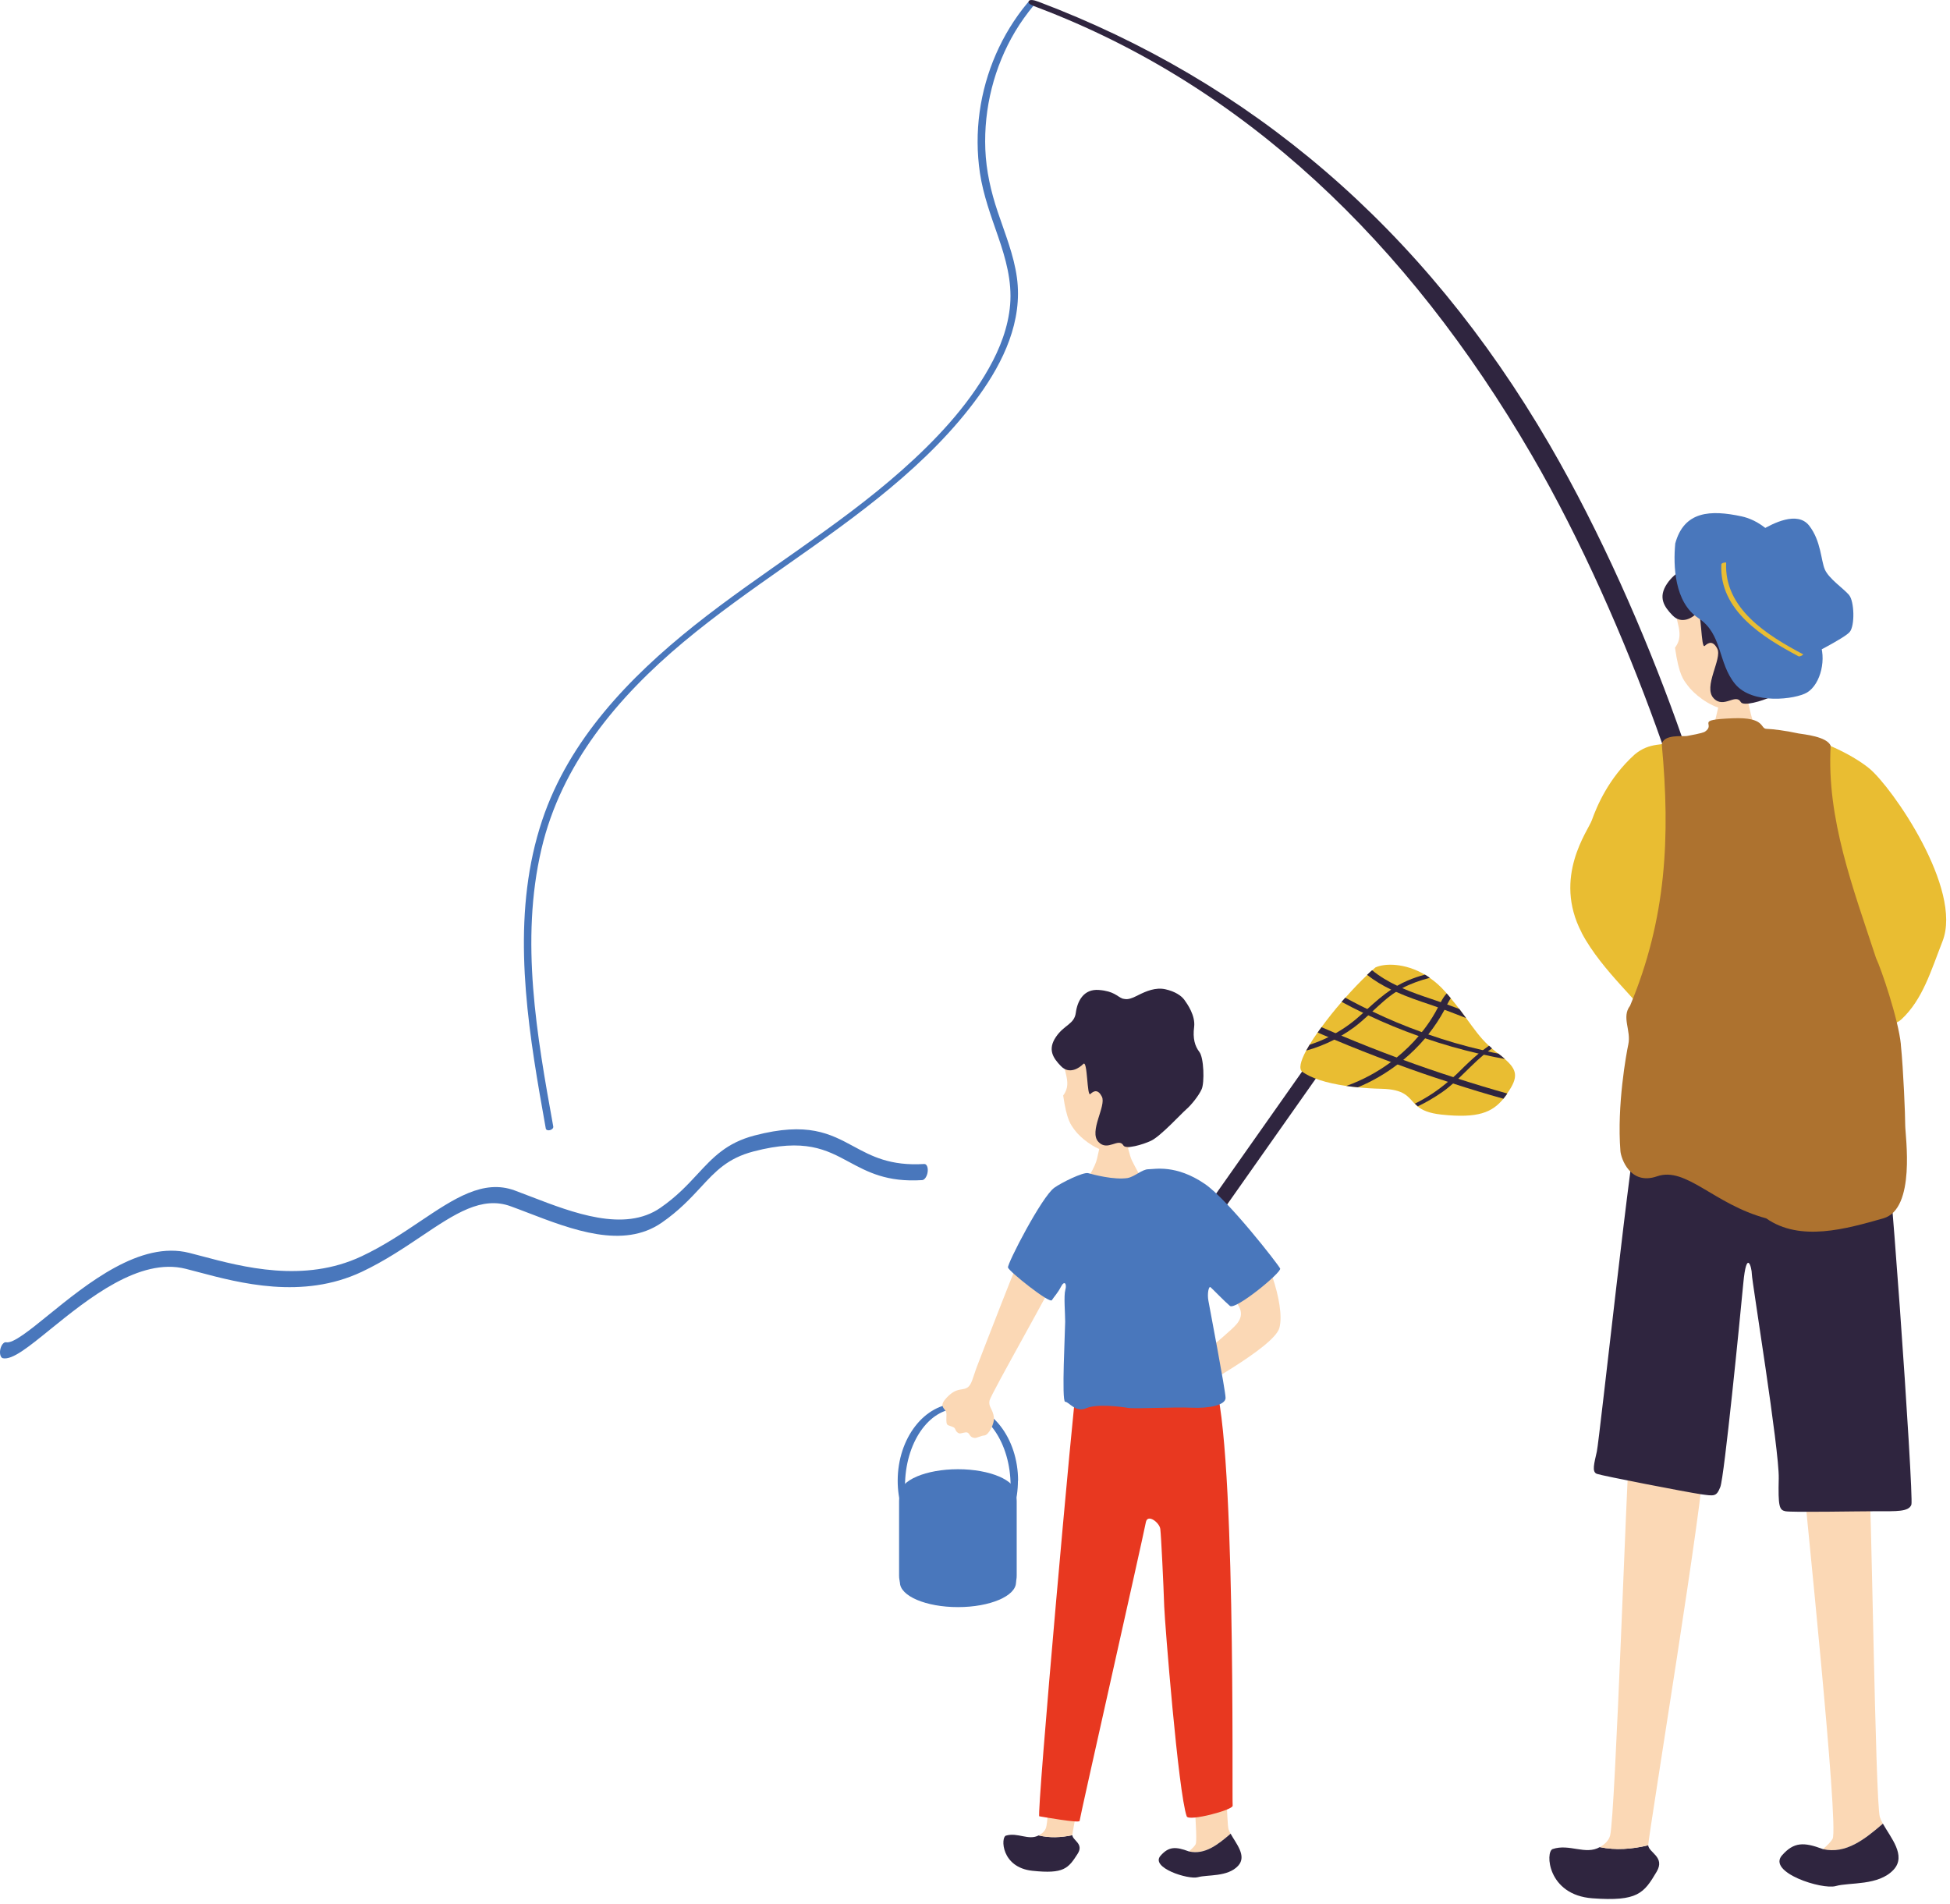 <?xml version="1.0" encoding="UTF-8"?>
<svg id="_レイヤー_1" data-name="レイヤー 1" xmlns="http://www.w3.org/2000/svg" width="253" height="247" version="1.1" viewBox="0 0 253 247">
  <defs>
    <style>
      .cls-1, .cls-2, .cls-3, .cls-4, .cls-5, .cls-6, .cls-7, .cls-8 {
        stroke-width: 0px;
      }

      .cls-1, .cls-4 {
        fill: #e9bd32;
      }

      .cls-2 {
        fill: #e83820;
      }

      .cls-3 {
        fill: #4977bc;
      }

      .cls-4, .cls-6 {
        fill-rule: evenodd;
      }

      .cls-5 {
        fill: #fbd8b5;
      }

      .cls-6, .cls-8 {
        fill: #2f253f;
      }

      .cls-7 {
        fill: #ad722f;
      }
    </style>
  </defs>
  <path class="cls-3" d="M.38,176.22c-.3-.06-.46-.58-.34-1.15.12-.57.46-.99.76-.92.9.18,3.03-1.54,5.49-3.54,5.03-4.08,11.92-9.67,18.26-8.06.51.13,1.05.27,1.61.42,5.3,1.41,13.3,3.54,20.76.02,2.83-1.33,5.36-3.03,7.59-4.53,4.4-2.95,8.19-5.5,12.26-4.01.69.26,1.42.53,2.16.82,5.4,2.08,12.11,4.66,16.76,1.43,2.12-1.47,3.48-2.94,4.8-4.36,2.02-2.18,3.77-4.07,7.41-5.02,6.88-1.8,9.79-.24,12.86,1.42,2.33,1.26,4.73,2.55,9.15,2.28.32-.02.52.43.45,1.01-.07.58-.39,1.06-.71,1.08-4.59.29-7.07-1.06-9.48-2.35-2.96-1.6-5.76-3.11-12.4-1.37-3.36.88-4.91,2.55-6.87,4.67-1.31,1.41-2.8,3.02-5.04,4.57-5.01,3.47-11.61.93-17.44-1.31-.74-.28-1.45-.56-2.15-.81-3.75-1.38-7.22.95-11.6,3.89-2.26,1.52-4.83,3.24-7.73,4.61-7.7,3.63-15.85,1.46-21.23.03-.56-.15-1.1-.29-1.61-.42-6-1.52-12.69,3.9-17.57,7.85-2.86,2.32-4.93,4-6.16,3.75Z"/>
  <g>
    <g>
      <g>
        <path class="cls-6" d="M141.58,181.31c-.39.56-1.08.75-1.52.44-.44-.31-.49-1.02-.1-1.58l37.25-52.89c.39-.56,1.08-.75,1.52-.44.44.31.49,1.02.1,1.58l-37.25,52.89Z"/>
        <g>
          <path class="cls-4" d="M195.56,141.87c-.08.13-.17.25-.27.38-.08.1-.15.2-.23.3-1.45,1.77-3.28,2.57-8.04,2.06-1.66-.18-2.52-.59-3.1-1.07-.14-.12-.26-.24-.38-.35-.87-.89-1.31-1.86-4.31-1.93-1.1-.02-2.12-.09-3.07-.19-.52-.05-1.03-.11-1.5-.18-2.65-.38-4.59-1.03-5.69-1.83-.49-.36-.24-1.38.49-2.74.13-.24.28-.5.44-.76.3-.5.65-1.04,1.05-1.6.16-.22.32-.46.5-.69.79-1.08,1.69-2.21,2.63-3.29.16-.18.32-.36.48-.54.95-1.08,1.92-2.09,2.83-2.95.22-.22.43-.41.65-.6.14-.13.28-.25.41-.37,1.16-.55,3.79-.62,6.43.94h0c.2.13.42.26.62.41h0c.69.48,1.38,1.08,2.03,1.82.05.06.11.12.16.19.19.21.36.43.53.63.42.5.79.97,1.12,1.4.32.42.61.81.88,1.18h0c1.04,1.41,1.79,2.51,2.93,3.57.12.12.26.24.41.37.18.15.37.31.57.47.09.07.18.14.27.21.32.24.59.47.83.68h0c1.6,1.4,1.84,2.34.31,4.48Z"/>
          <g>
            <path class="cls-8" d="M195.24,137.39c-.92-.16-1.83-.35-2.73-.55-.23-.05-.45-.09-.69-.15-2.34-.54-4.65-1.2-6.92-1.98-.28-.09-.56-.19-.84-.29-2.22-.79-4.4-1.68-6.53-2.69-.23-.11-.45-.21-.67-.32-.94-.45-1.88-.93-2.8-1.43.16-.18.32-.36.48-.54.32.18.65.35.97.52.62.33,1.25.65,1.88.95.23.11.44.22.67.32,2.09,1.01,4.23,1.9,6.41,2.68.28.11.56.2.84.3,2.31.81,4.66,1.49,7.05,2.04.22.06.45.11.67.16.45.11.92.21,1.38.29.32.24.59.47.83.68Z"/>
            <path class="cls-8" d="M195.56,141.87c-.08.13-.17.25-.27.38-.08.1-.15.2-.23.3-2.2-.61-4.38-1.27-6.55-1.98-.23-.07-.45-.14-.67-.22h0c-2.19-.7-4.36-1.45-6.52-2.25-.29-.1-.57-.2-.85-.31-2.47-.92-4.92-1.88-7.34-2.9h0c-.25-.11-.51-.22-.77-.33-.47-.19-.94-.4-1.4-.6.16-.22.32-.46.5-.69.61.27,1.22.53,1.84.79.25.11.51.22.76.32,2.37.99,4.76,1.94,7.17,2.83.28.11.57.21.85.31,2.14.79,4.3,1.53,6.47,2.23.21.08.43.15.65.21h0c2.11.68,4.23,1.32,6.37,1.92Z"/>
            <path class="cls-8" d="M188.23,129.51c-.18.25-.32.54-.47.81-.09.2-.19.4-.28.58-.02.03-.04.07-.06.11-.61,1.13-1.32,2.2-2.11,3.2-.13.16-.26.33-.4.49-.86,1.02-1.82,1.96-2.84,2.81-.25.2-.5.4-.75.59-1.58,1.21-3.31,2.21-5.15,2.97-.52-.05-1.03-.11-1.5-.18.02,0,.05-.01.07-.02,2.05-.74,3.99-1.79,5.73-3.08.25-.19.5-.39.75-.59,1.03-.84,1.99-1.77,2.85-2.79.14-.16.27-.33.4-.5.19-.23.38-.47.56-.72.58-.79,1.09-1.62,1.54-2.49.07-.13.14-.25.21-.38.05-.1.1-.2.15-.29.22-.42.46-.81.77-1.14.19.21.36.43.53.63Z"/>
            <path class="cls-8" d="M193.57,136.03c-.18.12-.36.25-.53.38-.15.11-.3.23-.44.35-.03.03-.06.05-.08.07-1.17.98-2.21,2.08-3.31,3.12h0c-.22.22-.45.42-.68.62-.44.38-.89.76-1.38,1.1-1.02.71-2.09,1.34-3.2,1.87-.14-.12-.26-.24-.38-.35,1.55-.76,2.98-1.72,4.29-2.83t0,0c.23-.2.47-.4.7-.61.29-.25.57-.52.85-.8.8-.8,1.6-1.56,2.44-2.26.18-.14.35-.29.54-.43.26-.2.53-.4.8-.59.12.12.26.24.41.37Z"/>
            <path class="cls-8" d="M185.49,126.87c-1.23.32-2.43.74-3.55,1.33-.03.02-.08.04-.11.06-.24.13-.48.27-.7.42-1.12.72-2.08,1.63-3.06,2.54-.18.16-.35.33-.53.49-.59.55-1.2,1.08-1.85,1.57-.53.39-1.07.75-1.64,1.08-.3.19-.61.36-.92.52h0c-1.17.6-2.4,1.08-3.66,1.43.13-.24.28-.5.44-.76.83-.27,1.65-.6,2.45-.99.31-.16.63-.33.94-.51,1.22-.69,2.36-1.53,3.42-2.51.05-.05.1-.1.16-.14.18-.16.36-.33.53-.49,1-.91,1.99-1.78,3.09-2.52h0c.25-.17.51-.34.79-.5.42-.24.85-.46,1.32-.66.74-.32,1.5-.57,2.27-.78h0c.2.13.42.26.62.41Z"/>
            <path class="cls-8" d="M190.23,132.09c-.94-.36-1.87-.73-2.81-1.08-.29-.11-.57-.21-.85-.31-.37-.14-.73-.26-1.11-.39-1.45-.48-2.93-.99-4.34-1.63-.21-.09-.42-.19-.64-.29h0c-1.1-.53-2.15-1.15-3.11-1.91.22-.22.43-.41.65-.6.99.81,2.09,1.46,3.25,2.01.22.11.44.21.66.31,1.24.55,2.53.99,3.81,1.42.39.13.78.26,1.17.4.28.1.56.2.84.3.53.19,1.07.39,1.59.59.32.42.61.81.88,1.18Z"/>
          </g>
        </g>
      </g>
      <g>
        <path class="cls-3" d="M132.09,192.12c0-5.54-3.49-10.04-7.81-10.04s-7.81,4.5-7.81,10.04c0,1.24.18,2.43.5,3.53h.74c-.18-.9-.29-1.86-.29-2.85,0-5.54,3.07-10.04,6.85-10.04s6.85,4.5,6.85,10.04c0,.99-.11,1.94-.29,2.85h.74c.32-1.1.5-2.28.5-3.53Z"/>
        <g>
          <path class="cls-3" d="M131.91,204.43c0,1.49-1.03,2.72-2.3,2.72h-10.66c-1.26,0-2.3-1.22-2.3-2.72v-9.68c0-1.49,1.03-2.72,2.3-2.72h10.66c1.26,0,2.3,1.22,2.3,2.72v9.68Z"/>
          <ellipse class="cls-3" cx="124.29" cy="193.83" rx="7.53" ry="3.21"/>
          <path class="cls-3" d="M131.82,205.3c0,1.77-3.37,3.21-7.53,3.21s-7.53-1.44-7.53-3.21,3.37-3.21,7.53-3.21,7.53,1.44,7.53,3.21Z"/>
        </g>
      </g>
      <g>
        <g>
          <path class="cls-5" d="M159.66,237.91c-.11-.21-.21-.4-.27-.59-.41-1.3-.77-30.27-1.01-31.16,0,0-5.92-.36-5.86.95.06,1.3,3.2,31.04,2.61,32.16-.13.25-.45.57-.87.93,2.08.47,3.78-.91,5.4-2.3Z"/>
          <path class="cls-8" d="M159.66,237.91c-1.62,1.39-3.32,2.77-5.4,2.3-1.74-.65-2.63-.65-3.69.56-1.36,1.54,3.6,3.13,4.85,2.78s3.86,0,5.22-1.48c1.17-1.27-.28-2.89-.97-4.15Z"/>
        </g>
        <g>
          <path class="cls-8" d="M134.76,238.13c-1.32.7-2.73-.43-4.25.03-.68.21-.63,4.13,3.44,4.56,4.08.43,4.65-.3,5.87-2.21.83-1.3-.64-1.72-.69-2.41-1.45.31-2.97.37-4.37.03Z"/>
          <path class="cls-5" d="M145.15,204.12s-6.39-2.05-6.59-1.34c-.2.7-2.31,32.64-2.84,34.34-.14.45-.49.76-.96,1.01,1.4.35,2.92.28,4.37-.03,0-.01,0-.03,0-.04.02-.71,6.34-32.86,6.02-33.94Z"/>
        </g>
        <path class="cls-5" d="M157.31,165.05c1.62,3.04,5.06,4.46,3.12,6.76-1.15,1.36-8.44,7.12-9.55,8.09-.19.17-.56.08-.59.1-1.03,0-2.51-.26-3.84-.34-.75-.05-.43.71.14.96.71.31,1.69.49,1.99.67.1.11.11.25-.08.34-1.19.59-3.67,2.19-4.15,2.55-.54.4-.87,1.21.22,1,.32-.06,1.74-.74,1.89-.58.21.23-.98,1.3-1.4,1.6-.48.35-.07,1.5.56,1.18,1.31-.67.98.39,1.92.06.31-.11.28.35.56.47.23.1.67-.41.95-.62,1.18-.31,1.51-.74,1.75-1.05.43-.55,1.4-1.87,1.72-2.55.36-.77.24-1.45,1.61-2.75.39-.37,11.17-6.1,11.86-8.65.85-3.12-2.09-10.67-3.26-10.93-4.64-1.02-6.85,1.83-5.44,3.71Z"/>
        <path class="cls-5" d="M137.85,161.71c.49.23.73.36-.15,2.55s-9.16,16.63-9.32,17.47c-.15.83.43,1.06.57,2.14.11.84-.69,2.34-1.24,2.37-.42.02-.98.36-1.28.32-.67-.09-.57-.55-.92-.7-.26-.11-.87.18-1.06.11-.46-.16-.48-.57-.62-.71-.16-.15-.61-.25-.84-.36-.4-.19-.06-1.46-.26-1.78-.32-.51-.88-.75.09-1.78,1.27-1.33,1.88-.91,2.58-1.25.7-.34.8-1.38,1.4-2.91.59-1.53,5.74-14.92,6.31-15.8.57-.88,4.75.33,4.75.33Z"/>
        <path class="cls-5" d="M142.9,147.63c.25,0,2.8-.09,3.11-.12.13.52.54,2.44.86,3.08.32.64,1.49,2.87,1.81,3.19-.57.87-7.15.84-8.42,0,.67-.32,1.87-2.5,2.07-3.43.19-.93.57-2.38.57-2.73Z"/>
        <path class="cls-2" d="M157.26,178.48c3.16,5.58,2.56,55.24,2.67,55.79.11.55-5.71,2.08-5.96,1.39-1.1-3.09-2.85-25.22-2.92-27.23-.09-2.8-.4-9.25-.51-10.07-.11-.82-1.65-2-1.87-.87-.54,2.75-8.6,38.43-8.6,38.76s-4.84-.54-5.23-.6c-.38-.05,4.53-55.04,4.86-56.13.33-1.09,17.55-1.04,17.55-1.04Z"/>
        <path class="cls-3" d="M146.29,152.84c.92-.16,1.89-1.14,2.71-1.14s3.57-.65,7.31,1.9c3.02,2.06,9.56,10.49,9.78,10.98.22.49-5.81,5.45-6.52,4.85-.71-.6-2.3-2.26-2.52-2.43-.22-.16-.44.82-.27,1.75.16.93,2.23,11.69,2.23,12.62s-2.13,1.38-4.42,1.27c-2.3-.11-7.35.18-8.28.02-.93-.16-4.02-.55-5.39.05-1.37.6-2.23-.84-2.72-.84s0-9.3,0-10.39-.2-3.37.02-4.13c.22-.77-.11-1.3-.57-.4-.43.83-.85,1.23-1.18,1.74-.3.46-5.58-3.75-5.69-4.24-.11-.49,4.38-9.19,6.01-10.35.91-.65,3.75-2.07,4.4-1.89.66.18,3.3.9,5.12.63Z"/>
        <g>
          <path class="cls-5" d="M151.36,142.61c.99-4.47.38-10.12-5.09-10.98-5.47-.86-7.23,3.87-7.97,5.23-.91,1.67,1.07,3.4-.36,5.27.48,3.3,1.01,3.81,1.49,4.48.7.96,2.52,2.48,4.3,2.81,1.42.26,3.39-.73,4.48-1.58,1.02-.81,1.68-1.63,2.2-2.46.33-.09.7-.11,1.21-.68.23-.26.63-1.17.57-1.61-.08-.55-.67-.61-.83-.49Z"/>
          <path class="cls-8" d="M145.64,129.56c.61.14.93.11,2-.43,1.07-.54,2.3-1.06,3.56-.78,1.26.28,2.08.84,2.47,1.38.39.54,1.45,2.05,1.26,3.52-.19,1.47.09,2.46.68,3.23.59.76.68,3.98.3,4.83-.37.85-1.4,2.11-1.99,2.61s-3.34,3.5-4.57,4.08c-1.09.52-3.29,1.14-3.59.62-.63-1.09-2.03.82-3.24-.46-1.29-1.36,1.05-4.68.44-5.88-.49-.97-1.03-.78-1.49-.34-.46.44-.35-4.48-.92-3.9-.57.58-1.84,1.37-2.89.29-1.05-1.07-1.75-2.17-.67-3.78,1.08-1.61,2.39-1.64,2.59-3.15s1.01-3.12,3-2.96c1.99.16,2.35.85,3.06,1.12Z"/>
        </g>
      </g>
    </g>
    <g>
      <g>
        <path class="cls-3" d="M133.3.39c-3.34,4.02-5.48,8.96-6.2,14.14-.36,2.62-.35,5.3.04,7.92.43,2.86,1.43,5.55,2.37,8.27.98,2.84,1.8,5.76,1.55,8.8-.24,2.92-1.32,5.7-2.75,8.24-2.84,5.05-6.98,9.41-11.29,13.24-8.42,7.47-18.18,13.18-26.97,20.18-8.41,6.71-16.22,14.82-19.7,25.23-3.84,11.47-2.33,23.85-.33,35.51.26,1.49.52,2.98.79,4.48.08.47,1.06.22.97-.26-2.13-11.77-4.31-24.12-1.53-35.98,2.58-11.03,9.92-19.75,18.43-26.86,8.57-7.16,18.27-12.83,26.84-19.99,4.24-3.54,8.22-7.44,11.46-11.93,3.22-4.44,5.72-9.73,4.96-15.35-.4-2.96-1.55-5.73-2.49-8.54-.89-2.64-1.5-5.33-1.61-8.11-.21-5.33,1.14-10.71,3.87-15.29.71-1.19,1.52-2.31,2.4-3.38.4-.48-.52-.66-.82-.31h0Z"/>
        <path class="cls-8" d="M223.23,121.48c-.7,0-1.29-.54-1.34-1.25-.69-9.7-10.28-39.05-23.16-61.19C182.58,31.26,161.25,11.05,134.59.96c-.69-.26-1.21-.47-1.16-.72.07-.36.66-.27,1.35,0,27.25,10.31,49.8,29.13,66.27,57.46,13.27,22.82,22.79,52.17,23.51,62.35.05.74-.5,1.38-1.24,1.44-.03,0-.07,0-.1,0Z"/>
      </g>
      <g>
        <g>
          <path class="cls-5" d="M223.09,90.92c.24,0,3.42.23,3.72.2.12.51.51,2.39.82,3.01.3.62,2.49,4.2,2.8,4.51-3.51,3.01-8.41,2.61-10.77-.11.64-.31,2.57-3.69,2.84-4.93.2-.91.59-2.34.59-2.68Z"/>
          <path class="cls-5" d="M231.97,84.55c1.08-4.88.42-11.04-5.55-11.99s-7.9,4.23-8.7,5.71c-.99,1.82,1.16,3.71-.4,5.76.52,3.61,1.1,4.16,1.63,4.89.76,1.05,2.75,2.71,4.69,3.07,1.55.29,3.7-.8,4.89-1.73,1.11-.88,1.83-1.78,2.41-2.68.36-.1.77-.12,1.32-.74.26-.29.69-1.28.62-1.76-.08-.6-.73-.66-.91-.53Z"/>
          <path class="cls-8" d="M225.72,70.29c.67.15,1.02.12,2.19-.47,1.17-.59,2.51-1.16,3.89-.85,1.38.3,2.27.92,2.69,1.5.43.58,1.59,2.23,1.38,3.84s.09,2.69.74,3.52.74,4.34.33,5.27c-.41.93-1.53,2.3-2.17,2.85-.65.54-3.64,3.82-4.99,4.46-1.19.56-3.59,1.25-3.92.68-.68-1.19-2.22.9-3.53-.5-1.4-1.49,1.14-5.11.48-6.42-.54-1.05-1.12-.85-1.63-.37-.51.48-.39-4.89-1-4.26-.62.64-2,1.49-3.16.32-1.15-1.17-1.91-2.37-.73-4.13,1.18-1.75,2.61-1.79,2.83-3.43s1.1-3.41,3.27-3.24c2.17.17,2.57.92,3.34,1.22Z"/>
          <g>
            <path class="cls-3" d="M217.34,70.56c1.14-4.3,4.63-4.42,8.6-3.57,3.96.85,6.43,5.25,7.76,7.08,1.53,2.12.35,4.96,2.32,9.12,1.02,2.16.23,5.58-1.57,6.66-1.48.88-7.09,1.63-9.34-1.12-2.25-2.75-1.61-6.47-4.75-8.53s-3.27-6.87-3.01-9.64Z"/>
            <path class="cls-3" d="M225.45,70.74c.57-1.43,1.67-1.14,3.1-1.97,1.42-.83,4.64-2.54,6.18-.57,1.54,1.98,1.52,4.49,2.03,5.68.51,1.19,2.42,2.47,3.13,3.3s.78,4,.1,4.81c-.68.81-5.03,2.95-5.58,3.31-.55.36-3.75-2.73-4.52-4.34-.77-1.61-4.84-9.21-4.43-10.22Z"/>
            <path class="cls-1" d="M223.33,73.22c-.28,5.99,5.42,9.48,10.02,11.93.16.09.68-.22.59-.26-4.6-2.44-10.27-5.91-9.98-11.89,0-.08-.63.03-.63.22h0Z"/>
          </g>
        </g>
        <g>
          <path class="cls-5" d="M244.29,236.61c-.16-.3-.3-.58-.39-.85-.6-1.87-1.11-43.53-1.45-44.81,0,0-8.52-.51-8.43,1.36.09,1.87,4.6,44.64,3.75,46.26-.19.35-.64.81-1.25,1.34,2.99.68,5.44-1.3,7.77-3.3Z"/>
          <path class="cls-8" d="M244.29,236.61c-2.33,2-4.78,3.98-7.77,3.3-2.5-.94-3.78-.93-5.31.8-1.96,2.21,5.18,4.5,6.97,3.99,1.79-.51,5.55,0,7.51-2.13,1.68-1.83-.4-4.16-1.4-5.97Z"/>
          <path class="cls-8" d="M207.56,239.65c-1.86,1.06-3.95-.48-6.11.25-.97.33-.71,5.96,5.16,6.39,5.88.43,6.67-.65,8.33-3.45,1.13-1.91-1-2.45-1.1-3.43-2.08.51-4.25.67-6.28.24Z"/>
          <path class="cls-5" d="M220.91,190.28s-9.29-2.64-9.54-1.62c-.26,1.02-1.79,47.02-2.47,49.49-.18.65-.67,1.12-1.33,1.5,2.03.43,4.2.27,6.28-.24,0-.02,0-.04,0-.06,0-1.02,7.58-47.53,7.07-49.07Z"/>
        </g>
        <path class="cls-8" d="M244.16,144.02c.77,1.02,4.17,50.26,3.83,51.2-.34.94-1.96.85-4.43.85s-11.16.17-11.93,0c-.77-.17-.94-.6-.85-4.26.09-3.66-3.49-25.64-3.49-26.49s-.68-3.41-1.11,1.19c-.43,4.6-2.47,25.13-2.98,26.41-.51,1.28-.77,1.19-2.56.94-1.79-.26-12.78-2.39-13.46-2.64-.68-.26-.34-1.36,0-2.9.34-1.53,4.69-41.91,5.37-42.68.68-.77,31.6-1.62,31.6-1.62Z"/>
        <path class="cls-1" d="M205.21,121c-3.77-7.21.83-13.21,1.32-14.58.64-1.79,2.16-5.47,5.58-8.55,1.94-1.6,3.61-1.14,5.74-1.63,1.95-.34,3.76-.34,3.89-.34,2.23,0,5.81-.54,6.63-.51.85.03,2.6-.33,4.35.06,2.69.11,7.48,2.33,9.81,4.25,2.92,2.4,12.16,15.64,9.5,22.42-1.51,3.86-2.57,7.55-5.32,10.12-1.39,1.3-4.66.7-4.32,4.05.34,3.35,1.6,8.65,1.6,9.95s-23.8,2.64-27.57,3.95c-3.53,1.22-3.88-.72-3.95-1.6-.48-5.96.74-15.74.86-16.87.11-1.14-5.46-5.62-8.12-10.7Z"/>
        <path class="cls-7" d="M246.63,135.52c-.34-3.35-2.58-9.88-3.22-11.2-2.96-9.02-6.45-18.12-5.89-27.57-.51-1.2-3.48-1.47-4.17-1.59-1.75-.38-3.33-.57-4.18-.6-.82-.03-.11-1.54-4.34-1.37-5.14.21-2.11.68-3.61,1.73-.1.07-.4.22-2.35.57-.39.09-3.15-.29-3.26,1.14,1.11,11.93.6,22.57-4.12,33.86-1.14,1.49.17,3.2-.23,5.03-.24,1.12-1.49,7.87-1.02,13.83.07.88,1.22,4.49,4.75,3.27,3.77-1.31,7.38,3.63,14.16,5.45,4.41,3.1,10.41,1.36,15.2,0,4.26-1.21,2.84-10.75,2.84-12.06s-.23-7.15-.57-10.5Z"/>
      </g>
    </g>
  </g>
</svg>